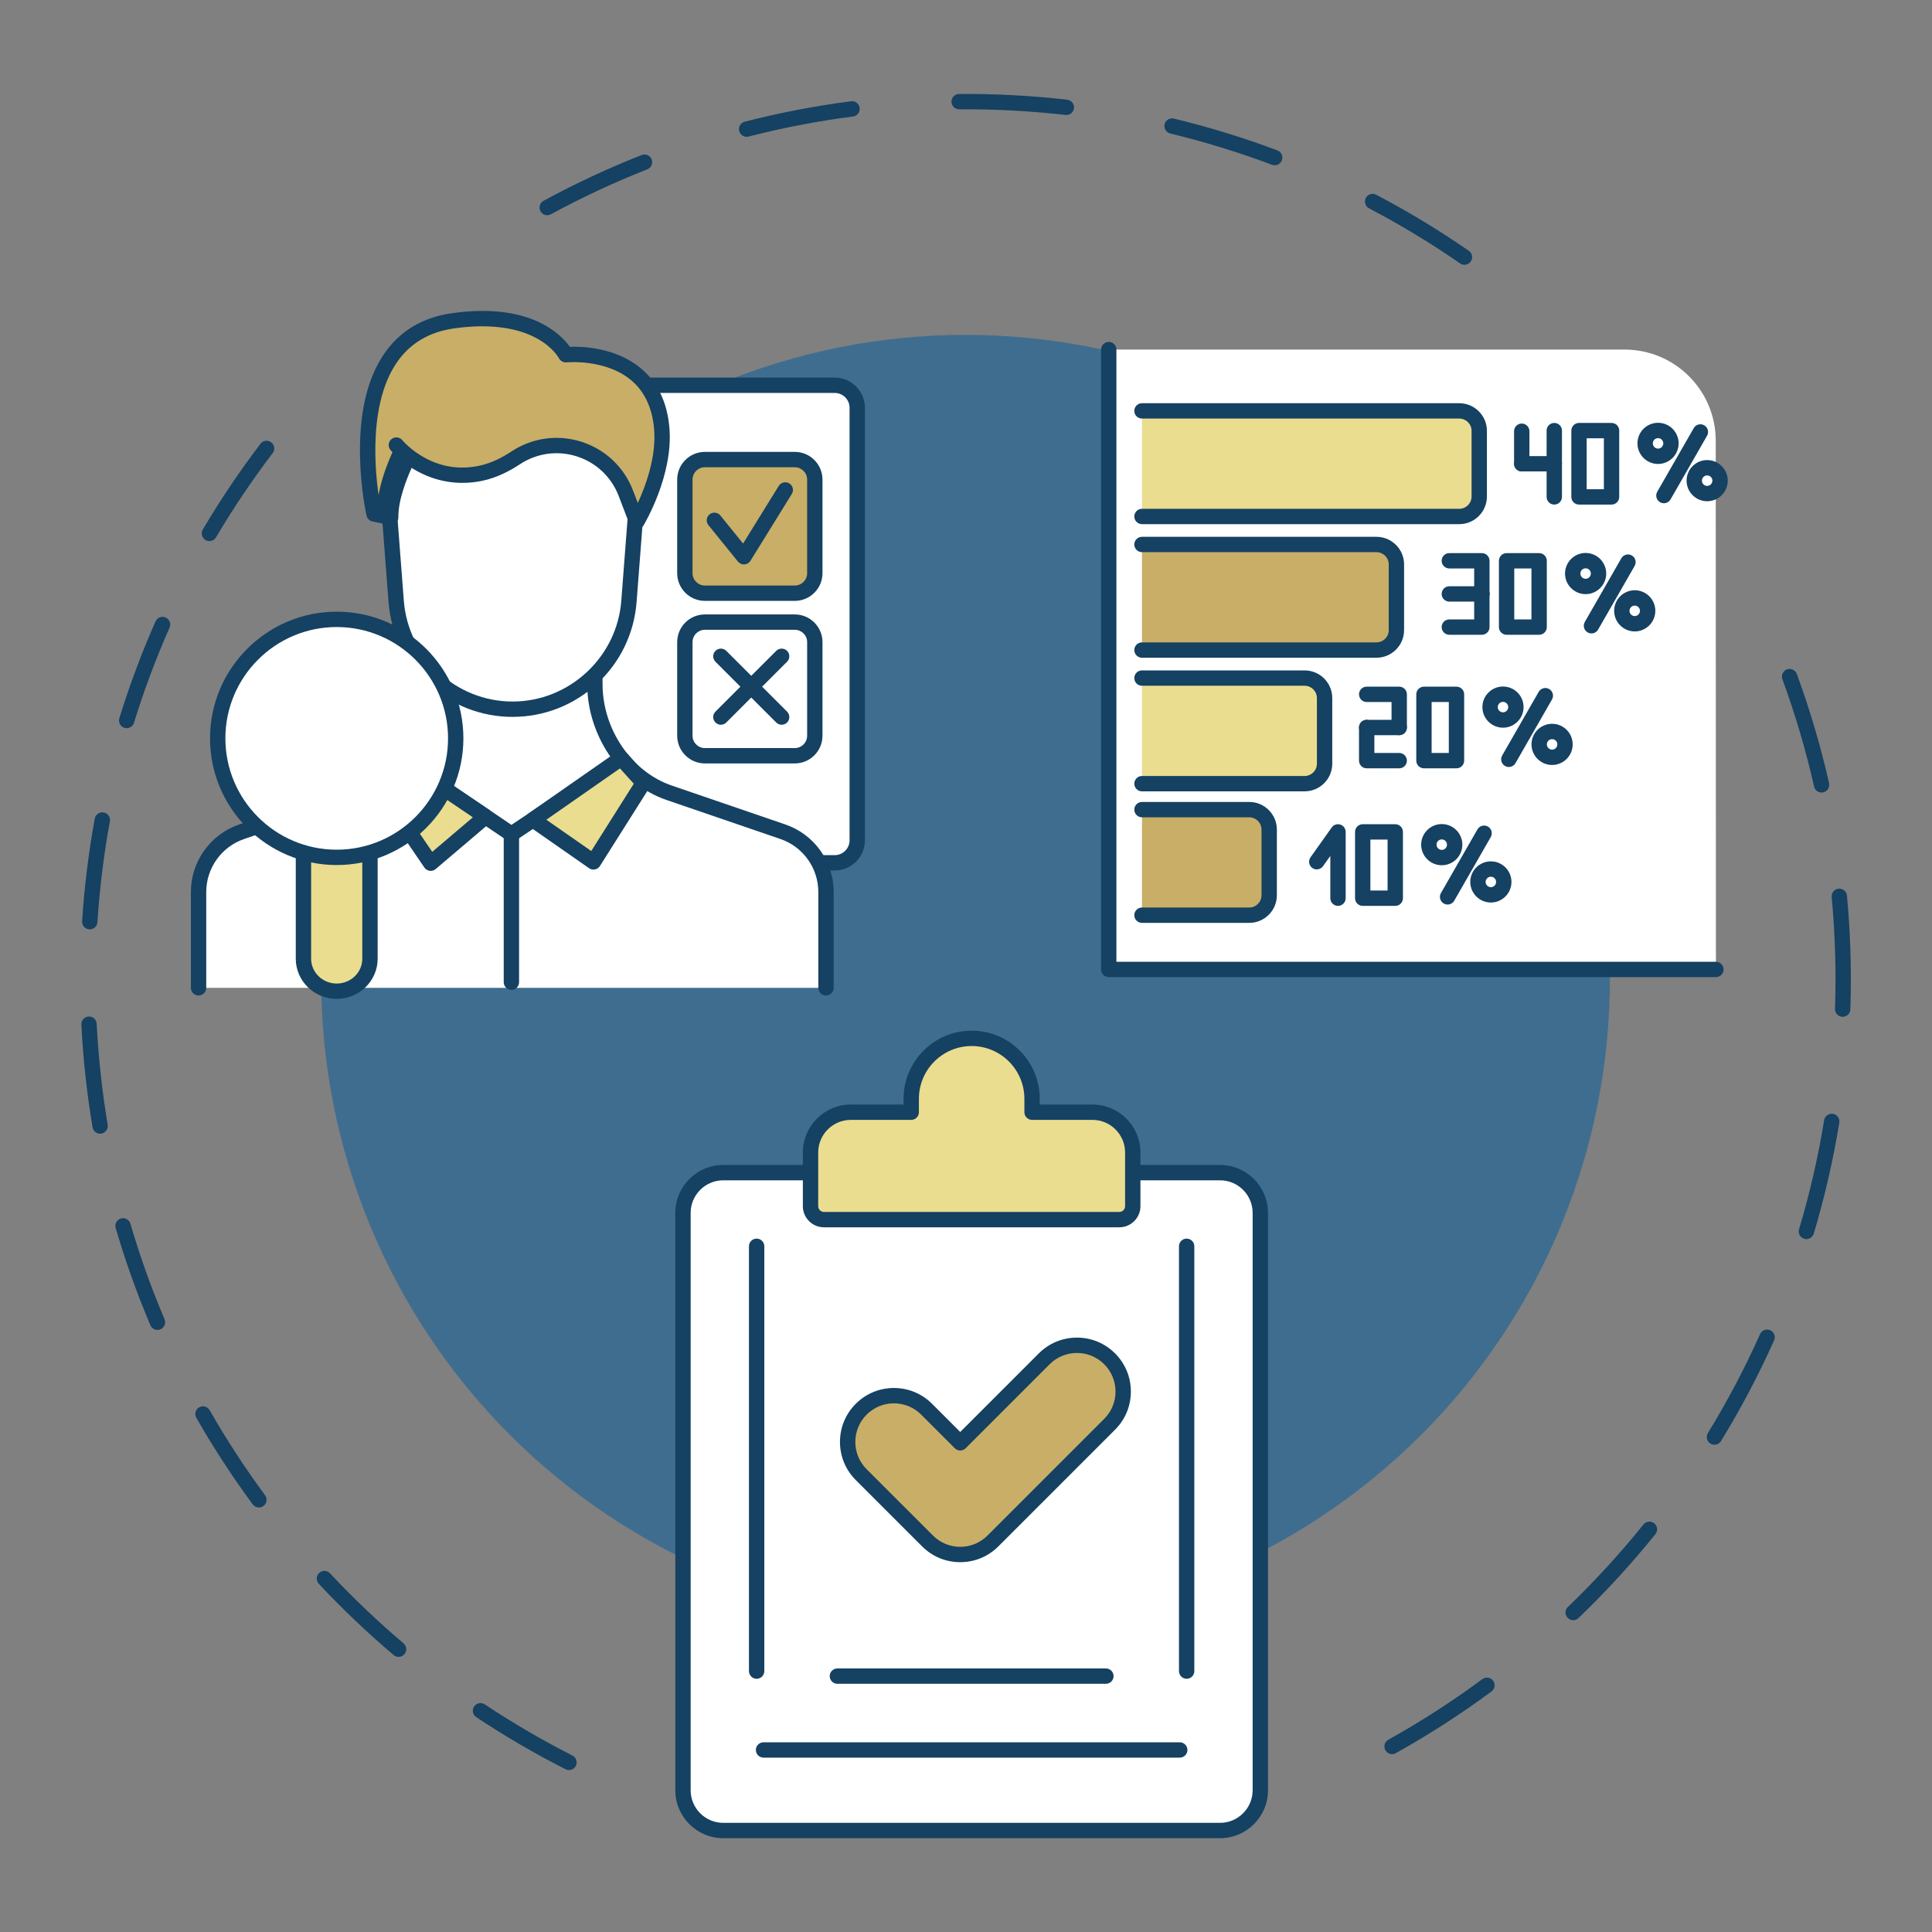 <svg xmlns="http://www.w3.org/2000/svg" xmlns:xlink="http://www.w3.org/1999/xlink" width="1080" zoomAndPan="magnify" viewBox="0 0 810 810" height="1080" preserveAspectRatio="xMidYMid meet" version="1.0"><rect x="0" y="0" width="810" height="810" fill="#808080" stroke="none"/><defs><clipPath id="3e1397e3ea"><path d="M 34.023 184 L 242 184 L 242 743 L 34.023 743 Z M 34.023 184 " clip-rule="nonzero"/></clipPath><clipPath id="fe18392c1d"><path d="M 580 280 L 775.773 280 L 775.773 736 L 580 736 Z M 580 280 " clip-rule="nonzero"/></clipPath><clipPath id="5169b12cd4"><path d="M 226 39.125 L 618 39.125 L 618 112 L 226 112 Z M 226 39.125 " clip-rule="nonzero"/></clipPath></defs><g clip-path="url(#3e1397e3ea)"><path fill="#154162" d="M 238.547 742.105 C 238.055 742.105 237.559 741.992 237.094 741.754 C 224.262 735.246 211.668 727.902 199.664 719.922 C 198.184 718.941 197.781 716.945 198.766 715.465 C 199.746 713.984 201.742 713.582 203.223 714.566 C 215.023 722.402 227.395 729.621 240.004 736.02 C 241.59 736.824 242.219 738.758 241.418 740.344 C 240.848 741.461 239.719 742.105 238.547 742.105 Z M 167.109 694.648 C 166.375 694.648 165.637 694.398 165.031 693.887 C 154.047 684.582 143.492 674.531 133.656 664.016 C 132.441 662.715 132.512 660.68 133.809 659.469 C 135.105 658.254 137.141 658.324 138.355 659.621 C 148.02 669.957 158.395 679.832 169.191 688.977 C 170.547 690.125 170.715 692.156 169.566 693.512 C 168.93 694.262 168.023 694.648 167.109 694.648 Z M 108.547 632.02 C 107.559 632.02 106.586 631.566 105.957 630.711 C 97.402 619.117 89.445 606.91 82.309 594.418 C 81.43 592.879 81.965 590.91 83.508 590.031 C 85.051 589.148 87.016 589.688 87.895 591.227 C 94.91 603.5 102.727 615.5 111.133 626.891 C 112.188 628.32 111.883 630.336 110.453 631.391 C 109.879 631.812 109.211 632.02 108.547 632.02 Z M 66.023 557.582 C 64.773 557.582 63.582 556.848 63.062 555.621 C 57.43 542.375 52.531 528.652 48.496 514.844 C 47.996 513.137 48.973 511.352 50.68 510.855 C 52.383 510.355 54.172 511.336 54.668 513.039 C 58.633 526.609 63.449 540.086 68.984 553.105 C 69.68 554.742 68.914 556.629 67.281 557.324 C 66.871 557.5 66.445 557.582 66.023 557.582 Z M 41.977 475.301 C 40.434 475.301 39.07 474.191 38.809 472.617 C 36.422 458.457 34.844 443.969 34.117 429.555 C 34.027 427.781 35.395 426.27 37.168 426.18 C 38.945 426.094 40.453 427.457 40.543 429.23 C 41.258 443.395 42.809 457.633 45.152 471.551 C 45.445 473.301 44.266 474.961 42.516 475.258 C 42.332 475.285 42.152 475.301 41.977 475.301 Z M 37.637 389.645 C 37.57 389.645 37.5 389.645 37.426 389.637 C 35.656 389.523 34.312 387.992 34.426 386.219 C 35.355 371.816 37.145 357.348 39.734 343.215 C 40.055 341.465 41.73 340.309 43.477 340.629 C 45.227 340.949 46.383 342.625 46.062 344.375 C 43.516 358.262 41.762 372.48 40.844 386.637 C 40.734 388.34 39.32 389.645 37.637 389.645 Z M 53.109 305.289 C 52.797 305.289 52.477 305.242 52.164 305.145 C 50.465 304.621 49.512 302.82 50.035 301.125 C 54.273 287.367 59.379 273.711 65.207 260.535 C 65.926 258.91 67.824 258.176 69.449 258.895 C 71.074 259.613 71.809 261.512 71.09 263.137 C 65.363 276.082 60.348 289.5 56.184 303.016 C 55.758 304.402 54.484 305.289 53.109 305.289 Z M 87.793 226.859 C 87.238 226.859 86.676 226.715 86.16 226.414 C 84.633 225.508 84.125 223.535 85.027 222.008 C 92.348 209.617 100.48 197.523 109.207 186.055 C 110.281 184.641 112.301 184.363 113.715 185.441 C 115.129 186.516 115.402 188.535 114.328 189.949 C 105.754 201.219 97.758 213.105 90.566 225.277 C 89.965 226.297 88.895 226.859 87.793 226.859 Z M 87.793 226.859 " fill-opacity="1" fill-rule="nonzero"/></g><g clip-path="url(#fe18392c1d)"><path fill="#154162" d="M 583.641 735.418 C 582.512 735.418 581.414 734.824 580.828 733.766 C 579.961 732.215 580.52 730.258 582.07 729.391 C 595.68 721.809 608.941 713.258 621.488 703.977 C 622.918 702.922 624.93 703.223 625.988 704.652 C 627.043 706.078 626.742 708.094 625.316 709.148 C 612.547 718.594 599.051 727.297 585.203 735.012 C 584.707 735.289 584.168 735.418 583.641 735.418 Z M 659.562 679.27 C 658.719 679.27 657.875 678.938 657.242 678.277 C 656.012 676.996 656.055 674.961 657.336 673.73 C 668.59 662.93 679.25 651.297 689.031 639.156 C 690.145 637.77 692.172 637.551 693.555 638.668 C 694.938 639.781 695.156 641.805 694.043 643.191 C 684.09 655.547 673.238 667.383 661.789 678.371 C 661.168 678.969 660.363 679.27 659.562 679.27 Z M 718.789 605.711 C 718.219 605.711 717.637 605.559 717.113 605.238 C 715.598 604.309 715.121 602.328 716.051 600.812 C 724.203 587.504 731.562 573.547 737.926 559.324 C 738.648 557.703 740.551 556.977 742.172 557.703 C 743.797 558.426 744.523 560.328 743.797 561.953 C 737.324 576.426 729.836 590.629 721.535 604.176 C 720.93 605.164 719.871 605.711 718.789 605.711 Z M 757.348 519.5 C 757.039 519.5 756.73 519.457 756.422 519.363 C 754.719 518.855 753.754 517.062 754.262 515.359 C 758.734 500.434 762.273 485.055 764.781 469.648 C 765.066 467.895 766.719 466.703 768.473 466.992 C 770.227 467.277 771.418 468.93 771.133 470.684 C 768.578 486.363 764.977 502.016 760.426 517.207 C 760.008 518.602 758.73 519.5 757.348 519.5 Z M 772.555 426.297 C 772.52 426.297 772.48 426.297 772.445 426.293 C 770.668 426.234 769.277 424.746 769.336 422.973 C 769.477 418.863 769.543 414.684 769.543 410.551 C 769.543 399.059 769.004 387.461 767.938 376.086 C 767.773 374.316 769.07 372.746 770.84 372.582 C 772.613 372.418 774.18 373.715 774.344 375.484 C 775.43 387.059 775.98 398.859 775.98 410.551 C 775.98 414.754 775.906 419.008 775.766 423.188 C 775.707 424.926 774.281 426.297 772.555 426.297 Z M 763.703 332.273 C 762.234 332.273 760.906 331.258 760.566 329.766 C 757.129 314.555 752.66 299.422 747.281 284.785 C 746.672 283.117 747.527 281.27 749.191 280.656 C 750.863 280.043 752.711 280.898 753.32 282.566 C 758.793 297.461 763.344 312.863 766.844 328.348 C 767.234 330.078 766.148 331.801 764.414 332.195 C 764.176 332.246 763.938 332.273 763.703 332.273 Z M 763.703 332.273 " fill-opacity="1" fill-rule="nonzero"/></g><g clip-path="url(#5169b12cd4)"><path fill="#154162" d="M 613.98 111.016 C 613.348 111.016 612.711 110.828 612.152 110.441 C 599.949 101.996 587.109 94.223 573.988 87.34 C 572.414 86.516 571.809 84.57 572.633 82.996 C 573.457 81.426 575.402 80.816 576.977 81.645 C 590.328 88.648 603.395 96.559 615.816 105.152 C 617.273 106.164 617.641 108.168 616.629 109.629 C 616.004 110.531 615 111.016 613.98 111.016 Z M 229.426 90.227 C 228.285 90.227 227.18 89.617 226.594 88.543 C 225.746 86.984 226.324 85.031 227.887 84.184 C 241.156 76.973 255 70.52 269.035 65 C 270.691 64.352 272.559 65.164 273.207 66.816 C 273.859 68.473 273.043 70.34 271.391 70.988 C 257.602 76.41 243.996 82.754 230.957 89.836 C 230.469 90.102 229.941 90.227 229.426 90.227 Z M 534.414 69.293 C 534.035 69.293 533.652 69.227 533.281 69.086 C 519.402 63.859 505.055 59.449 490.641 55.973 C 488.91 55.555 487.848 53.816 488.266 52.09 C 488.684 50.363 490.418 49.301 492.148 49.719 C 506.82 53.258 521.422 57.746 535.547 63.062 C 537.211 63.688 538.051 65.543 537.426 67.207 C 536.938 68.496 535.715 69.293 534.414 69.293 Z M 313.031 57.355 C 311.598 57.355 310.289 56.391 309.918 54.938 C 309.477 53.215 310.512 51.465 312.234 51.023 C 326.832 47.273 341.832 44.391 356.816 42.457 C 358.578 42.23 360.191 43.473 360.418 45.234 C 360.645 46.996 359.402 48.609 357.641 48.84 C 342.914 50.738 328.176 53.57 313.832 57.254 C 313.562 57.32 313.293 57.355 313.031 57.355 Z M 447.078 48.219 C 446.953 48.219 446.832 48.211 446.707 48.195 C 432.023 46.516 417.008 45.719 402.148 45.824 C 402.141 45.824 402.133 45.824 402.125 45.824 C 400.359 45.824 398.922 44.402 398.91 42.633 C 398.895 40.855 400.324 39.406 402.102 39.391 C 417.219 39.285 432.496 40.094 447.438 41.805 C 449.203 42.008 450.469 43.602 450.27 45.367 C 450.082 47.008 448.691 48.219 447.078 48.219 Z M 447.078 48.219 " fill-opacity="1" fill-rule="nonzero"/></g><path fill="#3f6d8f" d="M 674.965 410.551 C 674.965 414.973 674.859 419.391 674.641 423.809 C 674.422 428.223 674.098 432.633 673.664 437.031 C 673.23 441.43 672.691 445.82 672.043 450.191 C 671.395 454.566 670.637 458.922 669.773 463.258 C 668.914 467.594 667.945 471.906 666.871 476.195 C 665.797 480.484 664.617 484.742 663.332 488.973 C 662.051 493.203 660.664 497.402 659.172 501.566 C 657.684 505.727 656.094 509.852 654.402 513.938 C 652.711 518.02 650.918 522.062 649.027 526.059 C 647.137 530.055 645.152 534.004 643.066 537.902 C 640.98 541.801 638.805 545.648 636.531 549.441 C 634.258 553.23 631.895 556.965 629.438 560.641 C 626.98 564.32 624.434 567.934 621.801 571.484 C 619.168 575.035 616.449 578.52 613.645 581.938 C 610.84 585.355 607.953 588.703 604.98 591.977 C 602.012 595.254 598.965 598.453 595.84 601.582 C 592.711 604.707 589.512 607.754 586.234 610.723 C 582.961 613.695 579.613 616.582 576.195 619.387 C 572.777 622.191 569.293 624.91 565.742 627.543 C 562.191 630.176 558.578 632.723 554.898 635.18 C 551.223 637.633 547.488 640 543.699 642.273 C 539.906 644.547 536.059 646.723 532.16 648.809 C 528.262 650.891 524.312 652.879 520.316 654.77 C 516.32 656.66 512.277 658.453 508.195 660.145 C 504.109 661.836 499.984 663.426 495.824 664.914 C 491.66 666.406 487.465 667.793 483.23 669.074 C 479 670.359 474.742 671.539 470.453 672.613 C 466.164 673.688 461.852 674.656 457.516 675.516 C 453.18 676.379 448.824 677.137 444.449 677.785 C 440.078 678.434 435.691 678.973 431.289 679.406 C 426.891 679.84 422.48 680.164 418.066 680.383 C 413.648 680.598 409.23 680.707 404.809 680.707 C 400.387 680.707 395.969 680.598 391.555 680.383 C 387.137 680.164 382.73 679.84 378.328 679.406 C 373.93 678.973 369.543 678.434 365.168 677.785 C 360.797 677.137 356.441 676.379 352.105 675.516 C 347.77 674.656 343.457 673.688 339.168 672.613 C 334.879 671.539 330.617 670.359 326.387 669.074 C 322.156 667.793 317.961 666.406 313.797 664.914 C 309.633 663.426 305.512 661.836 301.426 660.145 C 297.34 658.453 293.301 656.66 289.305 654.77 C 285.305 652.879 281.359 650.891 277.457 648.809 C 273.559 646.723 269.715 644.547 265.922 642.273 C 262.129 640 258.395 637.633 254.719 635.18 C 251.043 632.723 247.43 630.176 243.879 627.543 C 240.328 624.91 236.844 622.191 233.426 619.387 C 230.008 616.582 226.66 613.695 223.383 610.723 C 220.109 607.754 216.906 604.707 213.781 601.582 C 210.652 598.453 207.605 595.254 204.637 591.977 C 201.668 588.703 198.781 585.355 195.977 581.938 C 193.172 578.52 190.453 575.035 187.816 571.484 C 185.184 567.934 182.641 564.32 180.184 560.641 C 177.727 556.965 175.363 553.23 173.09 549.441 C 170.816 545.648 168.637 541.801 166.555 537.902 C 164.469 534.004 162.48 530.055 160.59 526.059 C 158.699 522.062 156.91 518.02 155.219 513.938 C 153.527 509.852 151.934 505.727 150.445 501.566 C 148.957 497.402 147.57 493.203 146.285 488.973 C 145.004 484.742 143.824 480.484 142.75 476.195 C 141.676 471.906 140.707 467.594 139.844 463.258 C 138.98 458.922 138.227 454.566 137.578 450.191 C 136.93 445.82 136.387 441.43 135.953 437.031 C 135.52 432.633 135.195 428.223 134.98 423.809 C 134.762 419.391 134.652 414.973 134.652 410.551 C 134.652 406.129 134.762 401.711 134.98 397.297 C 135.195 392.879 135.52 388.473 135.953 384.07 C 136.387 379.672 136.93 375.285 137.578 370.91 C 138.227 366.539 138.98 362.184 139.844 357.848 C 140.707 353.512 141.676 349.199 142.75 344.91 C 143.824 340.621 145.004 336.359 146.285 332.129 C 147.57 327.898 148.957 323.703 150.445 319.539 C 151.934 315.375 153.527 311.254 155.219 307.168 C 156.91 303.082 158.699 299.043 160.59 295.043 C 162.48 291.047 164.469 287.102 166.555 283.199 C 168.637 279.301 170.816 275.457 173.09 271.664 C 175.363 267.871 177.727 264.137 180.184 260.461 C 182.641 256.785 185.184 253.172 187.816 249.621 C 190.453 246.07 193.172 242.586 195.977 239.168 C 198.781 235.75 201.668 232.402 204.637 229.125 C 207.605 225.852 210.652 222.648 213.781 219.523 C 216.906 216.395 220.109 213.348 223.383 210.379 C 226.66 207.41 230.008 204.523 233.426 201.719 C 236.844 198.914 240.328 196.195 243.879 193.559 C 247.43 190.926 251.043 188.383 254.719 185.926 C 258.395 183.469 262.129 181.105 265.922 178.832 C 269.715 176.559 273.559 174.379 277.457 172.297 C 281.359 170.211 285.305 168.223 289.305 166.332 C 293.301 164.441 297.34 162.652 301.426 160.961 C 305.512 159.27 309.633 157.676 313.797 156.188 C 317.961 154.699 322.156 153.312 326.387 152.027 C 330.617 150.746 334.879 149.566 339.168 148.492 C 343.457 147.418 347.77 146.449 352.105 145.586 C 356.441 144.723 360.797 143.969 365.168 143.32 C 369.543 142.672 373.93 142.129 378.328 141.695 C 382.73 141.262 387.137 140.938 391.555 140.723 C 395.969 140.504 400.387 140.395 404.809 140.395 C 409.23 140.395 413.648 140.504 418.066 140.723 C 422.48 140.938 426.891 141.262 431.289 141.695 C 435.691 142.129 440.078 142.672 444.449 143.32 C 448.824 143.969 453.18 144.723 457.516 145.586 C 461.852 146.449 466.164 147.418 470.453 148.492 C 474.742 149.566 479 150.746 483.23 152.027 C 487.461 153.312 491.66 154.699 495.824 156.188 C 499.984 157.676 504.109 159.27 508.195 160.961 C 512.277 162.652 516.32 164.441 520.316 166.332 C 524.312 168.223 528.262 170.211 532.16 172.297 C 536.059 174.379 539.906 176.559 543.699 178.832 C 547.488 181.105 551.223 183.469 554.898 185.926 C 558.578 188.383 562.191 190.926 565.742 193.559 C 569.293 196.195 572.777 198.914 576.195 201.719 C 579.613 204.523 582.961 207.41 586.234 210.379 C 589.512 213.348 592.711 216.395 595.84 219.523 C 598.965 222.648 602.012 225.852 604.98 229.125 C 607.953 232.402 610.84 235.75 613.645 239.168 C 616.449 242.586 619.168 246.07 621.801 249.621 C 624.434 253.172 626.98 256.785 629.438 260.461 C 631.895 264.137 634.258 267.871 636.531 271.664 C 638.805 275.457 640.98 279.301 643.066 283.199 C 645.152 287.102 647.137 291.047 649.027 295.043 C 650.918 299.043 652.711 303.082 654.402 307.168 C 656.094 311.254 657.684 315.375 659.172 319.539 C 660.664 323.703 662.051 327.898 663.332 332.129 C 664.617 336.359 665.797 340.621 666.871 344.91 C 667.945 349.199 668.914 353.512 669.773 357.848 C 670.637 362.184 671.395 366.539 672.043 370.91 C 672.691 375.285 673.23 379.672 673.664 384.07 C 674.098 388.473 674.422 392.879 674.641 397.297 C 674.859 401.711 674.965 406.129 674.965 410.551 Z M 674.965 410.551 " fill-opacity="1" fill-rule="nonzero"/><path fill="#ffffff" d="M 719.406 406.449 L 464.844 406.449 L 464.844 146.562 L 681.102 146.562 C 702.207 146.562 719.32 163.668 719.328 184.773 Z M 719.406 406.449 " fill-opacity="1" fill-rule="nonzero"/><path fill="#eadd8f" d="M 478.781 172.27 L 611.812 172.27 C 616.434 172.27 620.176 176.012 620.176 180.633 L 620.176 208.172 C 620.176 212.789 616.434 216.535 611.812 216.535 L 478.781 216.535 Z M 478.781 172.27 " fill-opacity="1" fill-rule="nonzero"/><path fill="#154162" d="M 611.812 219.75 L 478.781 219.75 C 477.004 219.75 475.562 218.312 475.562 216.535 C 475.562 214.758 477.004 213.316 478.781 213.316 L 611.812 213.316 C 614.652 213.316 616.961 211.008 616.961 208.168 L 616.961 180.633 C 616.961 177.793 614.652 175.484 611.812 175.484 L 478.781 175.484 C 477.004 175.484 475.562 174.043 475.562 172.27 C 475.562 170.492 477.004 169.051 478.781 169.051 L 611.812 169.051 C 618.199 169.051 623.395 174.246 623.395 180.633 L 623.395 208.168 C 623.395 214.555 618.199 219.75 611.812 219.75 Z M 611.812 219.75 " fill-opacity="1" fill-rule="nonzero"/><path fill="#c8ae67" d="M 478.781 228.277 L 577.086 228.277 C 581.703 228.277 585.449 232.02 585.449 236.641 L 585.449 264.176 C 585.449 268.797 581.703 272.543 577.086 272.543 L 478.781 272.543 Z M 478.781 228.277 " fill-opacity="1" fill-rule="nonzero"/><path fill="#154162" d="M 577.086 275.758 L 478.781 275.758 C 477.004 275.758 475.562 274.316 475.562 272.543 C 475.562 270.766 477.004 269.324 478.781 269.324 L 577.086 269.324 C 579.922 269.324 582.234 267.016 582.234 264.176 L 582.234 236.641 C 582.234 233.801 579.922 231.492 577.086 231.492 L 478.781 231.492 C 477.004 231.492 475.562 230.051 475.562 228.273 C 475.562 226.5 477.004 225.059 478.781 225.059 L 577.086 225.059 C 583.473 225.059 588.668 230.254 588.668 236.641 L 588.668 264.176 C 588.668 270.562 583.473 275.758 577.086 275.758 Z M 577.086 275.758 " fill-opacity="1" fill-rule="nonzero"/><path fill="#eadd8f" d="M 478.781 284.289 L 546.973 284.289 C 551.59 284.289 555.336 288.035 555.336 292.652 L 555.336 320.191 C 555.336 324.809 551.59 328.555 546.973 328.555 L 478.781 328.555 Z M 478.781 284.289 " fill-opacity="1" fill-rule="nonzero"/><path fill="#154162" d="M 546.973 331.77 L 478.781 331.77 C 477.004 331.77 475.562 330.332 475.562 328.555 C 475.562 326.777 477.004 325.336 478.781 325.336 L 546.973 325.336 C 549.809 325.336 552.121 323.027 552.121 320.191 L 552.121 292.652 C 552.121 289.812 549.809 287.504 546.973 287.504 L 478.781 287.504 C 477.004 287.504 475.562 286.066 475.562 284.289 C 475.562 282.512 477.004 281.07 478.781 281.07 L 546.973 281.07 C 553.359 281.07 558.555 286.266 558.555 292.652 L 558.555 320.191 C 558.555 326.574 553.359 331.77 546.973 331.77 Z M 546.973 331.77 " fill-opacity="1" fill-rule="nonzero"/><path fill="#c8ae67" d="M 478.781 339.441 L 523.75 339.441 C 528.371 339.441 532.113 343.184 532.113 347.805 L 532.113 375.34 C 532.113 379.961 528.371 383.707 523.75 383.707 L 478.781 383.707 Z M 478.781 339.441 " fill-opacity="1" fill-rule="nonzero"/><path fill="#154162" d="M 523.75 386.922 L 478.781 386.922 C 477.004 386.922 475.562 385.484 475.562 383.707 C 475.562 381.93 477.004 380.488 478.781 380.488 L 523.75 380.488 C 526.59 380.488 528.898 378.18 528.898 375.34 L 528.898 347.805 C 528.898 344.965 526.59 342.656 523.75 342.656 L 478.781 342.656 C 477.004 342.656 475.562 341.215 475.562 339.441 C 475.562 337.664 477.004 336.223 478.781 336.223 L 523.75 336.223 C 530.137 336.223 535.332 341.418 535.332 347.805 L 535.332 375.34 C 535.332 381.727 530.137 386.922 523.75 386.922 Z M 523.75 386.922 " fill-opacity="1" fill-rule="nonzero"/><path fill="#154162" d="M 719.406 409.664 L 464.844 409.664 C 463.066 409.664 461.625 408.223 461.625 406.449 L 461.625 146.562 C 461.625 144.785 463.066 143.344 464.844 143.344 C 466.621 143.344 468.059 144.785 468.059 146.562 L 468.059 403.23 L 719.406 403.23 C 721.184 403.23 722.621 404.672 722.621 406.449 C 722.621 408.223 721.184 409.664 719.406 409.664 Z M 719.406 409.664 " fill-opacity="1" fill-rule="nonzero"/><path fill="#154162" d="M 560.957 379.793 C 559.184 379.793 557.742 378.352 557.742 376.574 L 557.742 358.848 L 554.684 363.148 C 553.656 364.598 551.645 364.938 550.199 363.906 C 548.75 362.875 548.41 360.867 549.441 359.422 L 558.336 346.91 C 559.148 345.77 560.605 345.285 561.938 345.711 C 563.27 346.137 564.176 347.375 564.176 348.773 L 564.176 376.574 C 564.176 378.352 562.734 379.793 560.957 379.793 Z M 560.957 379.793 " fill-opacity="1" fill-rule="nonzero"/><path fill="#154162" d="M 584.969 379.793 L 571.328 379.793 C 569.551 379.793 568.109 378.352 568.109 376.574 L 568.109 348.773 C 568.109 347 569.551 345.559 571.328 345.559 L 584.969 345.559 C 586.746 345.559 588.188 347 588.188 348.773 L 588.188 376.574 C 588.188 378.352 586.746 379.793 584.969 379.793 Z M 574.543 373.359 L 581.75 373.359 L 581.75 351.992 L 574.543 351.992 Z M 574.543 373.359 " fill-opacity="1" fill-rule="nonzero"/><path fill="#154162" d="M 606.91 379.23 C 606.367 379.23 605.816 379.094 605.312 378.805 C 603.773 377.918 603.238 375.953 604.125 374.414 L 619.426 347.734 C 620.312 346.195 622.277 345.664 623.82 346.547 C 625.359 347.43 625.891 349.395 625.008 350.938 L 609.703 377.613 C 609.109 378.648 608.023 379.23 606.91 379.23 Z M 606.91 379.23 " fill-opacity="1" fill-rule="nonzero"/><path fill="#154162" d="M 604.461 362.758 C 599.703 362.758 595.832 358.887 595.832 354.129 C 595.832 349.367 599.703 345.496 604.461 345.496 C 609.223 345.496 613.094 349.367 613.094 354.129 C 613.094 358.887 609.223 362.758 604.461 362.758 Z M 604.461 351.93 C 603.25 351.93 602.266 352.918 602.266 354.129 C 602.266 355.34 603.25 356.324 604.461 356.324 C 605.672 356.324 606.66 355.34 606.66 354.129 C 606.66 352.918 605.672 351.93 604.461 351.93 Z M 604.461 351.93 " fill-opacity="1" fill-rule="nonzero"/><path fill="#154162" d="M 625.055 378.387 C 620.293 378.387 616.422 374.516 616.422 369.758 C 616.422 365 620.293 361.129 625.055 361.129 C 629.812 361.129 633.684 365 633.684 369.758 C 633.684 374.516 629.812 378.387 625.055 378.387 Z M 625.055 367.562 C 623.844 367.562 622.855 368.547 622.855 369.758 C 622.855 370.969 623.844 371.953 625.055 371.953 C 626.266 371.953 627.25 370.969 627.25 369.758 C 627.25 368.547 626.266 367.562 625.055 367.562 Z M 625.055 367.562 " fill-opacity="1" fill-rule="nonzero"/><path fill="#154162" d="M 586.629 322.121 L 572.988 322.121 C 571.211 322.121 569.77 320.68 569.77 318.902 L 569.77 305.004 C 569.77 303.227 571.211 301.789 572.988 301.789 C 574.766 301.789 576.207 303.227 576.207 305.004 L 576.207 315.688 L 586.629 315.688 C 588.406 315.688 589.848 317.129 589.848 318.902 C 589.848 320.68 588.406 322.121 586.629 322.121 Z M 586.629 322.121 " fill-opacity="1" fill-rule="nonzero"/><path fill="#154162" d="M 586.629 308.223 C 584.855 308.223 583.414 306.781 583.414 305.004 L 583.414 294.32 L 572.988 294.32 C 571.211 294.32 569.77 292.883 569.77 291.105 C 569.77 289.328 571.211 287.887 572.988 287.887 L 586.629 287.887 C 588.406 287.887 589.848 289.328 589.848 291.105 L 589.848 305.004 C 589.848 306.781 588.406 308.223 586.629 308.223 Z M 586.629 308.223 " fill-opacity="1" fill-rule="nonzero"/><path fill="#154162" d="M 610.641 322.121 L 597 322.121 C 595.223 322.121 593.781 320.68 593.781 318.902 L 593.781 291.105 C 593.781 289.328 595.223 287.887 597 287.887 L 610.641 287.887 C 612.418 287.887 613.859 289.328 613.859 291.105 L 613.859 318.902 C 613.859 320.68 612.418 322.121 610.641 322.121 Z M 600.215 315.688 L 607.422 315.688 L 607.422 294.32 L 600.215 294.32 Z M 600.215 315.688 " fill-opacity="1" fill-rule="nonzero"/><path fill="#154162" d="M 632.582 321.559 C 632.039 321.559 631.488 321.422 630.984 321.133 C 629.445 320.25 628.91 318.285 629.797 316.742 L 645.102 290.066 C 645.984 288.523 647.949 287.992 649.492 288.875 C 651.031 289.762 651.562 291.727 650.68 293.266 L 635.375 319.945 C 634.781 320.98 633.699 321.559 632.582 321.559 Z M 632.582 321.559 " fill-opacity="1" fill-rule="nonzero"/><path fill="#154162" d="M 630.133 305.086 C 625.375 305.086 621.504 301.215 621.504 296.457 C 621.504 291.699 625.375 287.828 630.133 287.828 C 634.895 287.828 638.766 291.699 638.766 296.457 C 638.766 301.215 634.895 305.086 630.133 305.086 Z M 630.133 294.262 C 628.922 294.262 627.938 295.246 627.938 296.457 C 627.938 297.668 628.922 298.652 630.133 298.652 C 631.348 298.652 632.332 297.668 632.332 296.457 C 632.332 295.246 631.344 294.262 630.133 294.262 Z M 630.133 294.262 " fill-opacity="1" fill-rule="nonzero"/><path fill="#154162" d="M 650.727 320.719 C 645.969 320.719 642.094 316.848 642.094 312.086 C 642.094 307.328 645.969 303.457 650.727 303.457 C 655.484 303.457 659.355 307.328 659.355 312.086 C 659.355 316.848 655.484 320.719 650.727 320.719 Z M 650.727 309.891 C 649.516 309.891 648.527 310.875 648.527 312.09 C 648.527 313.301 649.516 314.285 650.727 314.285 C 651.938 314.285 652.922 313.301 652.922 312.09 C 652.922 310.875 651.938 309.891 650.727 309.891 Z M 650.727 309.891 " fill-opacity="1" fill-rule="nonzero"/><path fill="#154162" d="M 586.629 308.223 L 572.988 308.223 C 571.211 308.223 569.77 306.781 569.77 305.004 C 569.77 303.227 571.211 301.789 572.988 301.789 L 586.629 301.789 C 588.406 301.789 589.848 303.227 589.848 305.004 C 589.848 306.781 588.406 308.223 586.629 308.223 Z M 586.629 308.223 " fill-opacity="1" fill-rule="nonzero"/><path fill="#154162" d="M 621.277 266.129 L 607.633 266.129 C 605.859 266.129 604.418 264.688 604.418 262.91 C 604.418 261.133 605.859 259.695 607.633 259.695 L 618.059 259.695 L 618.059 249.012 C 618.059 247.234 619.5 245.793 621.277 245.793 C 623.055 245.793 624.492 247.234 624.492 249.012 L 624.492 262.91 C 624.492 264.688 623.055 266.129 621.277 266.129 Z M 621.277 266.129 " fill-opacity="1" fill-rule="nonzero"/><path fill="#154162" d="M 621.277 252.23 C 619.5 252.23 618.059 250.789 618.059 249.012 L 618.059 238.328 L 607.633 238.328 C 605.859 238.328 604.418 236.887 604.418 235.113 C 604.418 233.336 605.859 231.895 607.633 231.895 L 621.277 231.895 C 623.055 231.895 624.492 233.336 624.492 235.113 L 624.492 249.012 C 624.492 250.789 623.055 252.23 621.277 252.23 Z M 621.277 252.23 " fill-opacity="1" fill-rule="nonzero"/><path fill="#154162" d="M 645.285 266.129 L 631.645 266.129 C 629.867 266.129 628.426 264.688 628.426 262.91 L 628.426 235.113 C 628.426 233.336 629.867 231.895 631.645 231.895 L 645.285 231.895 C 647.062 231.895 648.504 233.336 648.504 235.113 L 648.504 262.91 C 648.504 264.688 647.062 266.129 645.285 266.129 Z M 634.859 259.695 L 642.07 259.695 L 642.07 238.328 L 634.859 238.328 Z M 634.859 259.695 " fill-opacity="1" fill-rule="nonzero"/><path fill="#154162" d="M 667.23 265.566 C 666.688 265.566 666.137 265.43 665.629 265.141 C 664.09 264.258 663.559 262.289 664.441 260.75 L 679.746 234.074 C 680.629 232.531 682.594 232 684.137 232.883 C 685.68 233.766 686.211 235.734 685.328 237.273 L 670.023 263.949 C 669.426 264.988 668.344 265.566 667.23 265.566 Z M 667.23 265.566 " fill-opacity="1" fill-rule="nonzero"/><path fill="#154162" d="M 664.781 249.094 C 660.023 249.094 656.148 245.223 656.148 240.465 C 656.148 235.703 660.023 231.832 664.781 231.832 C 669.539 231.832 673.41 235.703 673.41 240.465 C 673.41 245.223 669.539 249.094 664.781 249.094 Z M 664.781 238.27 C 663.57 238.27 662.586 239.254 662.586 240.465 C 662.586 241.676 663.57 242.66 664.781 242.66 C 665.992 242.66 666.977 241.676 666.977 240.465 C 666.977 239.254 665.992 238.27 664.781 238.27 Z M 664.781 238.27 " fill-opacity="1" fill-rule="nonzero"/><path fill="#154162" d="M 685.371 264.727 C 680.613 264.727 676.742 260.855 676.742 256.094 C 676.742 251.336 680.613 247.465 685.371 247.465 C 690.129 247.465 694 251.336 694 256.094 C 694 260.855 690.129 264.727 685.371 264.727 Z M 685.371 253.898 C 684.16 253.898 683.176 254.883 683.176 256.094 C 683.176 257.305 684.16 258.293 685.371 258.293 C 686.582 258.293 687.566 257.305 687.566 256.094 C 687.566 254.883 686.582 253.898 685.371 253.898 Z M 685.371 253.898 " fill-opacity="1" fill-rule="nonzero"/><path fill="#154162" d="M 621.277 252.23 L 607.633 252.23 C 605.859 252.23 604.418 250.789 604.418 249.012 C 604.418 247.234 605.859 245.793 607.633 245.793 L 621.277 245.793 C 623.055 245.793 624.492 247.234 624.492 249.012 C 624.492 250.789 623.055 252.23 621.277 252.23 Z M 621.277 252.23 " fill-opacity="1" fill-rule="nonzero"/><path fill="#154162" d="M 651.641 211.547 C 649.863 211.547 648.422 210.109 648.422 208.332 L 648.422 194.434 C 648.422 192.656 649.863 191.215 651.641 191.215 C 653.418 191.215 654.855 192.656 654.855 194.434 L 654.855 208.332 C 654.855 210.109 653.418 211.547 651.641 211.547 Z M 651.641 211.547 " fill-opacity="1" fill-rule="nonzero"/><path fill="#154162" d="M 651.641 197.648 C 649.863 197.648 648.422 196.207 648.422 194.434 L 648.422 180.531 C 648.422 178.758 649.863 177.316 651.641 177.316 C 653.418 177.316 654.855 178.758 654.855 180.531 L 654.855 194.434 C 654.855 196.211 653.418 197.648 651.641 197.648 Z M 651.641 197.648 " fill-opacity="1" fill-rule="nonzero"/><path fill="#154162" d="M 675.648 211.547 L 662.008 211.547 C 660.23 211.547 658.789 210.109 658.789 208.332 L 658.789 180.531 C 658.789 178.758 660.23 177.316 662.008 177.316 L 675.648 177.316 C 677.426 177.316 678.867 178.758 678.867 180.531 L 678.867 208.332 C 678.867 210.109 677.426 211.547 675.648 211.547 Z M 665.223 205.117 L 672.434 205.117 L 672.434 183.75 L 665.223 183.75 Z M 665.223 205.117 " fill-opacity="1" fill-rule="nonzero"/><path fill="#154162" d="M 697.594 210.988 C 697.051 210.988 696.5 210.852 695.992 210.562 C 694.453 209.676 693.922 207.711 694.805 206.172 L 710.109 179.492 C 710.992 177.953 712.957 177.422 714.5 178.305 C 716.039 179.188 716.574 181.152 715.688 182.695 L 700.387 209.371 C 699.789 210.406 698.707 210.988 697.594 210.988 Z M 697.594 210.988 " fill-opacity="1" fill-rule="nonzero"/><path fill="#154162" d="M 695.145 194.516 C 690.387 194.516 686.512 190.645 686.512 185.883 C 686.512 181.125 690.387 177.254 695.145 177.254 C 699.902 177.254 703.773 181.125 703.773 185.883 C 703.773 190.645 699.902 194.516 695.145 194.516 Z M 695.145 183.688 C 693.934 183.688 692.949 184.672 692.949 185.883 C 692.949 187.098 693.934 188.082 695.145 188.082 C 696.355 188.082 697.34 187.094 697.34 185.883 C 697.34 184.672 696.355 183.688 695.145 183.688 Z M 695.145 183.688 " fill-opacity="1" fill-rule="nonzero"/><path fill="#154162" d="M 715.734 210.145 C 710.977 210.145 707.105 206.273 707.105 201.516 C 707.105 196.758 710.977 192.887 715.734 192.887 C 720.492 192.887 724.363 196.758 724.363 201.516 C 724.363 206.273 720.492 210.145 715.734 210.145 Z M 715.734 199.32 C 714.523 199.32 713.539 200.305 713.539 201.516 C 713.539 202.727 714.523 203.711 715.734 203.711 C 716.945 203.711 717.93 202.727 717.93 201.516 C 717.93 200.305 716.945 199.32 715.734 199.32 Z M 715.734 199.32 " fill-opacity="1" fill-rule="nonzero"/><path fill="#154162" d="M 651.641 197.648 L 637.996 197.648 C 636.223 197.648 634.781 196.207 634.781 194.434 C 634.781 192.656 636.223 191.215 637.996 191.215 L 651.641 191.215 C 653.418 191.215 654.855 192.656 654.855 194.434 C 654.855 196.207 653.418 197.648 651.641 197.648 Z M 651.641 197.648 " fill-opacity="1" fill-rule="nonzero"/><path fill="#154162" d="M 637.996 197.648 C 636.223 197.648 634.781 196.207 634.781 194.434 L 634.781 180.789 C 634.781 179.012 636.223 177.574 637.996 177.574 C 639.773 177.574 641.215 179.012 641.215 180.789 L 641.215 194.434 C 641.215 196.211 639.773 197.648 637.996 197.648 Z M 637.996 197.648 " fill-opacity="1" fill-rule="nonzero"/><path fill="#ffffff" d="M 215.863 361.738 L 349.973 361.738 C 355.176 361.738 359.395 357.52 359.395 352.312 L 359.395 170.953 C 359.395 165.75 355.176 161.531 349.973 161.531 L 271.965 161.531 Z M 215.863 361.738 " fill-opacity="1" fill-rule="nonzero"/><path fill="#154162" d="M 349.973 364.953 L 215.863 364.953 C 214.086 364.953 212.645 363.516 212.645 361.738 C 212.645 359.961 214.086 358.52 215.863 358.52 L 349.973 358.52 C 353.395 358.52 356.18 355.734 356.18 352.312 L 356.18 170.953 C 356.18 167.531 353.395 164.746 349.973 164.746 L 271.965 164.746 C 270.188 164.746 268.746 163.305 268.746 161.527 C 268.746 159.754 270.188 158.312 271.965 158.312 L 349.973 158.312 C 356.941 158.312 362.613 163.984 362.613 170.953 L 362.613 352.312 C 362.613 359.285 356.941 364.953 349.973 364.953 Z M 349.973 364.953 " fill-opacity="1" fill-rule="nonzero"/><path fill="#ffffff" d="M 83.25 414.156 L 83.25 374.004 C 83.25 362.578 90.508 352.414 101.316 348.711 L 106.141 347.059 L 149.047 332.359 C 167.648 325.984 180.145 306.508 180.145 286.844 L 180.145 282.379 L 249.41 282.379 L 249.41 286.844 C 249.41 306.508 261.902 325.984 280.504 332.359 L 323.41 347.059 L 328.234 348.711 C 339.043 352.414 346.305 362.578 346.305 374.004 L 346.305 414.156 Z M 83.25 414.156 " fill-opacity="1" fill-rule="nonzero"/><path fill="#154162" d="M 346.305 417.375 C 344.527 417.375 343.086 415.934 343.086 414.156 L 343.086 374.004 C 343.086 363.953 336.699 355.012 327.191 351.754 L 279.461 335.402 C 269.922 332.133 261.348 325.375 255.309 316.375 C 249.43 307.609 246.191 297.121 246.191 286.844 L 246.191 285.598 L 183.359 285.598 L 183.359 286.844 C 183.359 297.121 180.121 307.609 174.242 316.375 C 168.207 325.375 159.629 332.133 150.09 335.402 L 102.359 351.754 C 92.855 355.012 86.465 363.953 86.465 374.004 L 86.465 414.156 C 86.465 415.934 85.027 417.375 83.25 417.375 C 81.473 417.375 80.031 415.934 80.031 414.156 L 80.031 374.004 C 80.031 361.203 88.168 349.816 100.273 345.668 L 148.004 329.316 C 164.762 323.574 176.926 305.711 176.926 286.844 L 176.926 282.379 C 176.926 280.602 178.367 279.164 180.145 279.164 L 249.41 279.164 C 251.184 279.164 252.625 280.602 252.625 282.379 L 252.625 286.844 C 252.625 305.711 264.789 323.574 281.547 329.316 L 329.277 345.668 C 341.383 349.816 349.52 361.203 349.52 374.004 L 349.52 414.156 C 349.52 415.934 348.078 417.375 346.305 417.375 Z M 346.305 417.375 " fill-opacity="1" fill-rule="nonzero"/><path fill="#ffffff" d="M 214.895 297.34 C 189.32 297.34 168.059 277.645 166.102 252.145 L 159.957 171.984 L 269.832 171.984 L 263.688 252.145 C 261.73 277.645 240.469 297.34 214.895 297.34 Z M 214.895 297.34 " fill-opacity="1" fill-rule="nonzero"/><path fill="#154162" d="M 214.895 300.555 C 201.711 300.555 189.125 295.621 179.457 286.664 C 169.785 277.707 163.902 265.535 162.895 252.391 L 156.75 172.23 C 156.68 171.34 156.988 170.457 157.594 169.801 C 158.203 169.141 159.059 168.77 159.957 168.77 L 269.836 168.77 C 270.73 168.77 271.586 169.141 272.195 169.801 C 272.801 170.457 273.109 171.34 273.043 172.23 L 266.895 252.391 C 265.887 265.535 260.004 277.707 250.336 286.664 C 240.664 295.621 228.078 300.555 214.895 300.555 Z M 163.43 175.203 L 169.309 251.898 C 171.125 275.578 191.148 294.121 214.895 294.121 C 238.641 294.121 258.664 275.578 260.48 251.898 L 266.359 175.203 Z M 163.43 175.203 " fill-opacity="1" fill-rule="nonzero"/><path fill="#c8ae67" d="M 156.82 215.469 C 156.82 215.469 140.133 141.609 189.848 134.508 C 227.414 129.141 237.191 148.711 237.191 148.711 C 237.191 148.711 274.387 144.84 277.438 179.488 C 279.121 198.609 266.969 218.762 266.969 218.762 L 262.395 206.797 C 255.312 188.273 232.949 181.031 216.344 191.871 C 211.961 194.73 207.121 197.316 201.172 198.504 C 179.418 202.855 166.172 186.59 166.172 186.59 L 170.973 192.07 C 170.973 192.07 163.605 206.203 163.805 216.949 Z M 156.82 215.469 " fill-opacity="1" fill-rule="nonzero"/><path fill="#154162" d="M 266.973 221.98 C 266.875 221.98 266.781 221.977 266.684 221.965 C 265.461 221.859 264.406 221.059 263.965 219.91 L 259.391 207.945 C 256.363 200.035 250.012 193.996 241.957 191.383 C 233.898 188.77 225.203 189.93 218.102 194.562 C 214.156 197.137 208.738 200.27 201.801 201.66 C 192.121 203.594 182.473 201.969 173.891 196.957 C 173.441 196.691 173.004 196.426 172.582 196.16 C 170.582 200.562 166.887 209.703 167.023 216.887 C 167.039 217.867 166.609 218.805 165.852 219.426 C 165.098 220.051 164.098 220.297 163.137 220.094 L 156.152 218.613 C 154.926 218.352 153.961 217.402 153.684 216.176 C 153.582 215.738 151.254 205.293 150.945 191.746 C 150.52 173.297 153.945 158.656 161.125 148.238 C 167.656 138.762 177.164 133.07 189.391 131.324 C 222.215 126.633 235.211 140.207 238.895 145.387 C 244.086 145.211 258.039 145.641 268.539 154.301 C 275.629 160.148 279.699 168.527 280.641 179.207 C 282.395 199.141 270.242 219.562 269.723 220.422 C 269.141 221.395 268.09 221.98 266.973 221.98 Z M 159.562 212.758 L 160.789 213.02 C 161.695 204.941 165.355 196.379 167.141 192.578 L 164.223 189.246 C 163.891 188.883 163.711 188.66 163.68 188.621 C 162.57 187.262 162.758 185.266 164.098 184.133 C 165.438 183 167.438 183.152 168.594 184.473 L 169.008 184.945 C 169.957 185.984 172.859 188.941 177.344 191.52 C 184.59 195.691 192.395 196.98 200.539 195.352 C 206.402 194.18 211.125 191.434 214.586 189.176 C 223.324 183.473 234.023 182.047 243.941 185.266 C 253.855 188.48 261.676 195.91 265.398 205.648 L 267.402 210.887 C 270.707 203.719 275.258 191.422 274.23 179.77 C 273.449 170.887 270.168 163.996 264.477 159.289 C 253.727 150.395 237.68 151.898 237.52 151.914 C 236.191 152.047 234.91 151.344 234.316 150.152 C 234.305 150.133 231.992 145.801 225.555 142.125 C 216.879 137.172 204.688 135.637 190.301 137.691 C 179.926 139.176 171.895 143.949 166.426 151.887 C 153.012 171.355 158 204.34 159.562 212.758 Z M 159.562 212.758 " fill-opacity="1" fill-rule="nonzero"/><path fill="#154162" d="M 156.73 330.137 C 155.703 330.137 154.688 329.645 154.066 328.727 C 153.07 327.254 153.453 325.254 154.926 324.258 C 162.043 319.434 167.492 312.652 170.676 304.652 C 171.332 303.004 173.203 302.199 174.855 302.855 C 176.504 303.512 177.312 305.383 176.652 307.031 C 172.988 316.234 166.723 324.031 158.535 329.582 C 157.98 329.957 157.355 330.137 156.73 330.137 Z M 156.73 330.137 " fill-opacity="1" fill-rule="nonzero"/><path fill="#154162" d="M 214.406 352.926 C 213.777 352.926 213.148 352.742 212.605 352.375 L 165.547 320.559 C 164.078 319.562 163.691 317.562 164.688 316.09 C 165.68 314.617 167.68 314.234 169.152 315.227 L 214.418 345.832 L 256.566 317.668 C 258.043 316.68 260.039 317.078 261.027 318.555 C 262.016 320.031 261.617 322.027 260.141 323.016 L 216.195 352.383 C 215.652 352.746 215.027 352.926 214.406 352.926 Z M 214.406 352.926 " fill-opacity="1" fill-rule="nonzero"/><path fill="#eadd8f" d="M 203.559 342.375 L 180.574 361.906 L 156.73 326.922 L 167.352 317.895 Z M 203.559 342.375 " fill-opacity="1" fill-rule="nonzero"/><path fill="#154162" d="M 180.574 365.121 C 180.434 365.121 180.289 365.113 180.145 365.094 C 179.242 364.973 178.43 364.473 177.918 363.719 L 154.07 328.73 C 153.145 327.375 153.395 325.535 154.645 324.469 L 165.27 315.441 C 166.367 314.508 167.957 314.418 169.152 315.227 L 205.359 339.707 C 206.191 340.273 206.715 341.191 206.77 342.195 C 206.824 343.199 206.406 344.172 205.641 344.824 L 182.66 364.355 C 182.074 364.855 181.332 365.121 180.574 365.121 Z M 161.016 327.5 L 181.219 357.137 L 198.246 342.664 L 167.574 321.926 Z M 161.016 327.5 " fill-opacity="1" fill-rule="nonzero"/><path fill="#eadd8f" d="M 269.738 328.234 L 248.809 361.359 L 223.434 343.676 L 260.406 317.895 Z M 269.738 328.234 " fill-opacity="1" fill-rule="nonzero"/><path fill="#154162" d="M 248.809 364.574 C 248.152 364.574 247.512 364.379 246.969 364 L 221.598 346.312 C 220.734 345.711 220.219 344.727 220.219 343.676 C 220.219 342.625 220.73 341.637 221.594 341.035 L 258.566 315.254 C 259.895 314.328 261.707 314.535 262.793 315.738 L 272.125 326.078 C 273.094 327.148 273.227 328.73 272.457 329.953 L 251.527 363.078 C 251.059 363.82 250.305 364.34 249.445 364.512 C 249.234 364.555 249.02 364.574 248.809 364.574 Z M 229.059 343.676 L 247.887 356.797 L 265.715 328.578 L 259.918 322.156 Z M 229.059 343.676 " fill-opacity="1" fill-rule="nonzero"/><path fill="#154162" d="M 214.406 415.008 C 212.629 415.008 211.188 413.566 211.188 411.789 L 211.188 349.707 C 211.188 347.93 212.629 346.492 214.406 346.492 C 216.184 346.492 217.625 347.93 217.625 349.707 L 217.625 411.789 C 217.625 413.566 216.184 415.008 214.406 415.008 Z M 214.406 415.008 " fill-opacity="1" fill-rule="nonzero"/><path fill="#eadd8f" d="M 127.219 401.949 L 127.219 340.844 L 155.117 341.25 L 155.117 401.953 C 155.117 409.477 148.871 415.574 141.168 415.574 C 133.465 415.574 127.219 409.477 127.219 401.949 Z M 127.219 401.949 " fill-opacity="1" fill-rule="nonzero"/><path fill="#154162" d="M 141.168 418.789 C 131.703 418.789 124.004 411.238 124.004 401.949 L 124.004 340.844 C 124.004 339.98 124.348 339.156 124.961 338.551 C 125.574 337.945 126.395 337.613 127.266 337.625 L 155.164 338.031 C 156.922 338.059 158.332 339.488 158.332 341.246 L 158.332 401.949 C 158.332 411.238 150.633 418.789 141.168 418.789 Z M 130.438 344.105 L 130.438 401.949 C 130.438 407.688 135.25 412.355 141.168 412.355 C 147.086 412.355 151.898 407.688 151.898 401.949 L 151.898 344.418 Z M 130.438 344.105 " fill-opacity="1" fill-rule="nonzero"/><path fill="#ffffff" d="M 191.059 309.562 C 191.059 311.195 190.98 312.824 190.82 314.453 C 190.66 316.078 190.418 317.691 190.102 319.297 C 189.781 320.898 189.387 322.48 188.91 324.043 C 188.438 325.609 187.887 327.145 187.262 328.656 C 186.637 330.164 185.938 331.641 185.168 333.082 C 184.398 334.523 183.559 335.922 182.652 337.281 C 181.742 338.641 180.77 339.949 179.734 341.215 C 178.699 342.477 177.602 343.684 176.445 344.84 C 175.293 345.996 174.082 347.094 172.82 348.129 C 171.555 349.164 170.246 350.137 168.887 351.047 C 167.527 351.953 166.129 352.793 164.688 353.562 C 163.246 354.332 161.77 355.031 160.262 355.656 C 158.75 356.281 157.215 356.832 155.652 357.305 C 154.086 357.781 152.504 358.176 150.902 358.496 C 149.297 358.812 147.684 359.055 146.059 359.215 C 144.434 359.375 142.801 359.453 141.168 359.453 C 139.535 359.453 137.902 359.375 136.277 359.215 C 134.652 359.055 133.039 358.812 131.434 358.496 C 129.832 358.176 128.25 357.781 126.684 357.305 C 125.121 356.832 123.586 356.281 122.074 355.656 C 120.566 355.031 119.09 354.332 117.648 353.562 C 116.207 352.793 114.809 351.953 113.449 351.047 C 112.09 350.137 110.781 349.164 109.516 348.129 C 108.254 347.094 107.043 345.996 105.891 344.84 C 104.734 343.684 103.637 342.477 102.602 341.215 C 101.566 339.949 100.594 338.641 99.684 337.281 C 98.777 335.922 97.938 334.523 97.168 333.082 C 96.398 331.641 95.699 330.164 95.074 328.656 C 94.449 327.145 93.898 325.609 93.426 324.043 C 92.949 322.48 92.555 320.898 92.234 319.297 C 91.918 317.691 91.676 316.078 91.516 314.453 C 91.355 312.824 91.277 311.195 91.277 309.562 C 91.277 307.93 91.355 306.297 91.516 304.672 C 91.676 303.047 91.918 301.43 92.234 299.828 C 92.555 298.227 92.949 296.645 93.426 295.078 C 93.898 293.516 94.449 291.98 95.074 290.469 C 95.699 288.961 96.398 287.484 97.168 286.043 C 97.938 284.602 98.777 283.203 99.684 281.844 C 100.594 280.484 101.566 279.176 102.602 277.91 C 103.637 276.648 104.734 275.438 105.891 274.281 C 107.043 273.129 108.254 272.031 109.516 270.996 C 110.781 269.957 112.09 268.984 113.449 268.078 C 114.809 267.172 116.207 266.332 117.648 265.562 C 119.09 264.793 120.566 264.094 122.074 263.469 C 123.586 262.844 125.121 262.293 126.684 261.82 C 128.25 261.344 129.832 260.949 131.434 260.629 C 133.039 260.309 134.652 260.07 136.277 259.91 C 137.902 259.75 139.535 259.672 141.168 259.672 C 142.801 259.672 144.434 259.75 146.059 259.91 C 147.684 260.07 149.297 260.309 150.902 260.629 C 152.504 260.949 154.086 261.344 155.652 261.82 C 157.215 262.293 158.75 262.844 160.262 263.469 C 161.77 264.094 163.246 264.793 164.688 265.562 C 166.129 266.332 167.527 267.172 168.887 268.078 C 170.246 268.984 171.555 269.957 172.82 270.996 C 174.082 272.031 175.293 273.129 176.445 274.281 C 177.602 275.438 178.699 276.648 179.734 277.91 C 180.773 279.176 181.742 280.484 182.652 281.844 C 183.559 283.203 184.398 284.602 185.168 286.043 C 185.938 287.484 186.637 288.961 187.262 290.469 C 187.887 291.98 188.438 293.516 188.91 295.078 C 189.387 296.645 189.781 298.227 190.102 299.828 C 190.418 301.43 190.66 303.047 190.82 304.672 C 190.98 306.297 191.059 307.93 191.059 309.562 Z M 191.059 309.562 " fill-opacity="1" fill-rule="nonzero"/><path fill="#154162" d="M 141.168 362.672 C 111.883 362.672 88.059 338.848 88.059 309.562 C 88.059 280.277 111.883 256.453 141.168 256.453 C 170.453 256.453 194.277 280.277 194.277 309.562 C 194.277 338.848 170.453 362.672 141.168 362.672 Z M 141.168 262.887 C 115.43 262.887 94.492 283.824 94.492 309.562 C 94.492 335.297 115.43 356.238 141.168 356.238 C 166.906 356.238 187.844 335.297 187.844 309.562 C 187.844 283.824 166.906 262.887 141.168 262.887 Z M 141.168 262.887 " fill-opacity="1" fill-rule="nonzero"/><path fill="#c8ae67" d="M 333.215 248.707 L 295.527 248.707 C 290.891 248.707 287.129 244.945 287.129 240.309 L 287.129 201.074 C 287.129 196.434 290.891 192.676 295.527 192.676 L 333.215 192.676 C 337.852 192.676 341.613 196.434 341.613 201.074 L 341.613 240.309 C 341.613 244.945 337.852 248.707 333.215 248.707 Z M 333.215 248.707 " fill-opacity="1" fill-rule="nonzero"/><path fill="#154162" d="M 333.215 251.922 L 295.527 251.922 C 289.125 251.922 283.914 246.711 283.914 240.309 L 283.914 201.074 C 283.914 194.668 289.125 189.457 295.527 189.457 L 333.215 189.457 C 339.621 189.457 344.832 194.668 344.832 201.074 L 344.832 240.309 C 344.832 246.711 339.621 251.922 333.215 251.922 Z M 295.527 195.891 C 292.672 195.891 290.348 198.215 290.348 201.074 L 290.348 240.309 C 290.348 243.164 292.672 245.488 295.527 245.488 L 333.215 245.488 C 336.074 245.488 338.398 243.164 338.398 240.309 L 338.398 201.074 C 338.398 198.215 336.07 195.891 333.215 195.891 Z M 295.527 195.891 " fill-opacity="1" fill-rule="nonzero"/><path fill="#154162" d="M 311.895 236.641 C 310.93 236.641 310.008 236.207 309.395 235.449 L 297.012 220.168 C 295.895 218.789 296.105 216.762 297.488 215.645 C 298.867 214.527 300.895 214.738 302.012 216.117 L 311.543 227.883 L 326.496 203.715 C 327.43 202.207 329.414 201.738 330.922 202.672 C 332.434 203.609 332.902 205.59 331.965 207.102 L 314.629 235.117 C 314.082 236.004 313.141 236.57 312.098 236.637 C 312.031 236.641 311.961 236.641 311.895 236.641 Z M 311.895 236.641 " fill-opacity="1" fill-rule="nonzero"/><path fill="#ffffff" d="M 333.215 316.852 L 295.527 316.852 C 290.891 316.852 287.129 313.094 287.129 308.453 L 287.129 269.219 C 287.129 264.582 290.891 260.82 295.527 260.82 L 333.215 260.82 C 337.852 260.82 341.613 264.582 341.613 269.219 L 341.613 308.453 C 341.613 313.094 337.852 316.852 333.215 316.852 Z M 333.215 316.852 " fill-opacity="1" fill-rule="nonzero"/><path fill="#154162" d="M 333.215 320.07 L 295.527 320.07 C 289.125 320.07 283.914 314.859 283.914 308.453 L 283.914 269.219 C 283.914 262.816 289.125 257.605 295.527 257.605 L 333.215 257.605 C 339.621 257.605 344.832 262.816 344.832 269.219 L 344.832 308.453 C 344.832 314.859 339.621 320.07 333.215 320.07 Z M 295.527 264.039 C 292.672 264.039 290.348 266.363 290.348 269.219 L 290.348 308.453 C 290.348 311.312 292.672 313.637 295.527 313.637 L 333.215 313.637 C 336.074 313.637 338.398 311.312 338.398 308.453 L 338.398 269.219 C 338.398 266.363 336.07 264.039 333.215 264.039 Z M 295.527 264.039 " fill-opacity="1" fill-rule="nonzero"/><path fill="#154162" d="M 327.715 303.852 C 326.891 303.852 326.066 303.539 325.438 302.91 L 299.953 277.426 C 298.699 276.172 298.699 274.133 299.953 272.879 C 301.211 271.621 303.246 271.621 304.504 272.879 L 329.988 298.359 C 331.246 299.617 331.246 301.652 329.988 302.91 C 329.359 303.539 328.535 303.852 327.715 303.852 Z M 327.715 303.852 " fill-opacity="1" fill-rule="nonzero"/><path fill="#154162" d="M 302.23 303.852 C 301.406 303.852 300.582 303.539 299.953 302.91 C 298.699 301.656 298.699 299.617 299.953 298.359 L 325.438 272.879 C 326.695 271.621 328.73 271.621 329.988 272.879 C 331.246 274.133 331.246 276.172 329.988 277.426 L 304.504 302.91 C 303.875 303.539 303.051 303.852 302.23 303.852 Z M 302.23 303.852 " fill-opacity="1" fill-rule="nonzero"/><path fill="#154162" d="M 161.215 218.102 C 159.438 218.102 157.996 216.66 157.996 214.883 C 157.996 202.418 165.211 188.164 165.516 187.562 C 166.324 185.984 168.262 185.355 169.844 186.164 C 171.426 186.973 172.055 188.91 171.246 190.492 C 171.176 190.625 164.43 203.98 164.43 214.883 C 164.43 216.66 162.992 218.102 161.215 218.102 Z M 161.215 218.102 " fill-opacity="1" fill-rule="nonzero"/><path fill="#ffffff" d="M 474.914 491.629 L 511.504 491.629 C 520.832 491.629 528.391 499.191 528.391 508.516 L 528.391 750.566 C 528.391 759.895 520.832 767.457 511.504 767.457 L 303.227 767.457 C 293.902 767.457 286.34 759.895 286.34 750.566 L 286.34 508.516 C 286.34 499.191 293.902 491.629 303.227 491.629 Z M 474.914 491.629 " fill-opacity="1" fill-rule="nonzero"/><path fill="#154162" d="M 511.504 770.672 L 303.227 770.672 C 292.141 770.672 283.125 761.652 283.125 750.566 L 283.125 508.516 C 283.125 497.43 292.141 488.414 303.227 488.414 L 511.504 488.414 C 522.59 488.414 531.609 497.43 531.609 508.516 L 531.609 750.566 C 531.609 761.652 522.59 770.672 511.504 770.672 Z M 303.227 494.848 C 295.691 494.848 289.559 500.98 289.559 508.516 L 289.559 750.566 C 289.559 758.105 295.691 764.238 303.227 764.238 L 511.504 764.238 C 519.043 764.238 525.176 758.105 525.176 750.566 L 525.176 508.516 C 525.176 500.98 519.043 494.848 511.504 494.848 Z M 303.227 494.848 " fill-opacity="1" fill-rule="nonzero"/><path fill="#154162" d="M 497.512 703.836 C 495.734 703.836 494.293 702.395 494.293 700.617 L 494.293 522.512 C 494.293 520.734 495.734 519.293 497.512 519.293 C 499.289 519.293 500.727 520.734 500.727 522.512 L 500.727 700.617 C 500.727 702.395 499.289 703.836 497.512 703.836 Z M 497.512 703.836 " fill-opacity="1" fill-rule="nonzero"/><path fill="#154162" d="M 317.223 703.836 C 315.445 703.836 314.004 702.395 314.004 700.617 L 314.004 522.512 C 314.004 520.734 315.445 519.293 317.223 519.293 C 319 519.293 320.441 520.734 320.441 522.512 L 320.441 700.617 C 320.441 702.395 319 703.836 317.223 703.836 Z M 317.223 703.836 " fill-opacity="1" fill-rule="nonzero"/><path fill="#eadd8f" d="M 474.914 483.188 L 474.914 505.703 C 474.914 508.812 472.395 511.332 469.285 511.332 L 345.445 511.332 C 342.336 511.332 339.816 508.812 339.816 505.703 L 339.816 483.188 C 339.816 473.859 347.379 466.297 356.703 466.297 L 382.035 466.297 L 382.035 460.668 C 382.035 446.68 393.375 435.34 407.367 435.34 C 421.355 435.34 432.699 446.68 432.699 460.668 L 432.699 466.297 L 458.027 466.297 C 467.355 466.297 474.914 473.859 474.914 483.188 Z M 474.914 483.188 " fill-opacity="1" fill-rule="nonzero"/><path fill="#154162" d="M 469.285 514.547 L 345.445 514.547 C 340.57 514.547 336.602 510.578 336.602 505.703 L 336.602 483.184 C 336.602 472.102 345.621 463.082 356.703 463.082 L 378.82 463.082 L 378.82 460.668 C 378.82 444.926 391.625 432.121 407.367 432.121 C 423.109 432.121 435.914 444.926 435.914 460.668 L 435.914 463.082 L 458.027 463.082 C 469.113 463.082 478.133 472.102 478.133 483.184 L 478.133 505.703 C 478.133 510.578 474.164 514.547 469.285 514.547 Z M 356.703 469.516 C 349.168 469.516 343.035 475.648 343.035 483.188 L 343.035 505.703 C 343.035 507.031 344.117 508.113 345.445 508.113 L 469.285 508.113 C 470.617 508.113 471.699 507.031 471.699 505.703 L 471.699 483.188 C 471.699 475.648 465.566 469.516 458.027 469.516 L 432.699 469.516 C 430.922 469.516 429.48 468.074 429.48 466.297 L 429.48 460.668 C 429.48 448.477 419.562 438.555 407.367 438.555 C 395.172 438.555 385.254 448.477 385.254 460.668 L 385.254 466.297 C 385.254 468.074 383.812 469.516 382.035 469.516 Z M 356.703 469.516 " fill-opacity="1" fill-rule="nonzero"/><path fill="#154162" d="M 494.617 736.898 L 320.117 736.898 C 318.34 736.898 316.898 735.457 316.898 733.68 C 316.898 731.906 318.34 730.465 320.117 730.465 L 494.617 730.465 C 496.395 730.465 497.836 731.906 497.836 733.68 C 497.836 735.457 496.395 736.898 494.617 736.898 Z M 494.617 736.898 " fill-opacity="1" fill-rule="nonzero"/><path fill="#154162" d="M 463.656 705.938 L 351.074 705.938 C 349.301 705.938 347.859 704.496 347.859 702.723 C 347.859 700.945 349.301 699.504 351.074 699.504 L 463.656 699.504 C 465.434 699.504 466.875 700.945 466.875 702.723 C 466.875 704.496 465.434 705.938 463.656 705.938 Z M 463.656 705.938 " fill-opacity="1" fill-rule="nonzero"/><path fill="#c8ae67" d="M 402.582 651.734 C 397.617 651.734 392.656 649.84 388.867 646.051 L 361.062 618.246 C 353.488 610.672 353.488 598.395 361.062 590.82 C 368.637 583.242 380.918 583.242 388.492 590.82 L 402.582 604.91 L 437.797 569.699 C 445.367 562.125 457.648 562.125 465.223 569.699 C 472.797 577.273 472.797 589.551 465.223 597.125 L 416.297 646.051 C 412.512 649.84 407.547 651.734 402.582 651.734 Z M 402.582 651.734 " fill-opacity="1" fill-rule="nonzero"/><path fill="#154162" d="M 402.582 654.949 C 396.543 654.949 390.863 652.598 386.594 648.328 L 358.789 620.523 C 354.516 616.25 352.164 610.574 352.164 604.535 C 352.164 598.492 354.516 592.816 358.789 588.543 C 363.059 584.273 368.738 581.922 374.777 581.922 C 380.816 581.922 386.496 584.273 390.766 588.543 L 402.582 600.359 L 435.52 567.422 C 439.793 563.152 445.469 560.801 451.508 560.801 C 457.551 560.801 463.227 563.152 467.5 567.422 C 471.77 571.695 474.121 577.371 474.121 583.414 C 474.121 589.453 471.77 595.129 467.5 599.402 L 418.57 648.328 C 414.301 652.598 408.621 654.949 402.582 654.949 Z M 374.777 588.355 C 370.457 588.355 366.395 590.039 363.336 593.094 C 360.281 596.148 358.598 600.211 358.598 604.535 C 358.598 608.855 360.281 612.918 363.336 615.973 L 391.145 643.777 C 394.199 646.832 398.262 648.516 402.582 648.516 C 406.906 648.516 410.969 646.832 414.023 643.777 L 462.949 594.852 C 466.004 591.797 467.688 587.734 467.688 583.414 C 467.688 579.09 466.004 575.027 462.949 571.973 C 459.895 568.918 455.832 567.234 451.508 567.234 C 447.188 567.234 443.125 568.918 440.07 571.973 L 404.859 607.184 C 403.602 608.441 401.566 608.441 400.309 607.184 L 386.219 593.094 C 383.16 590.039 379.098 588.355 374.777 588.355 Z M 374.777 588.355 " fill-opacity="1" fill-rule="nonzero"/></svg>